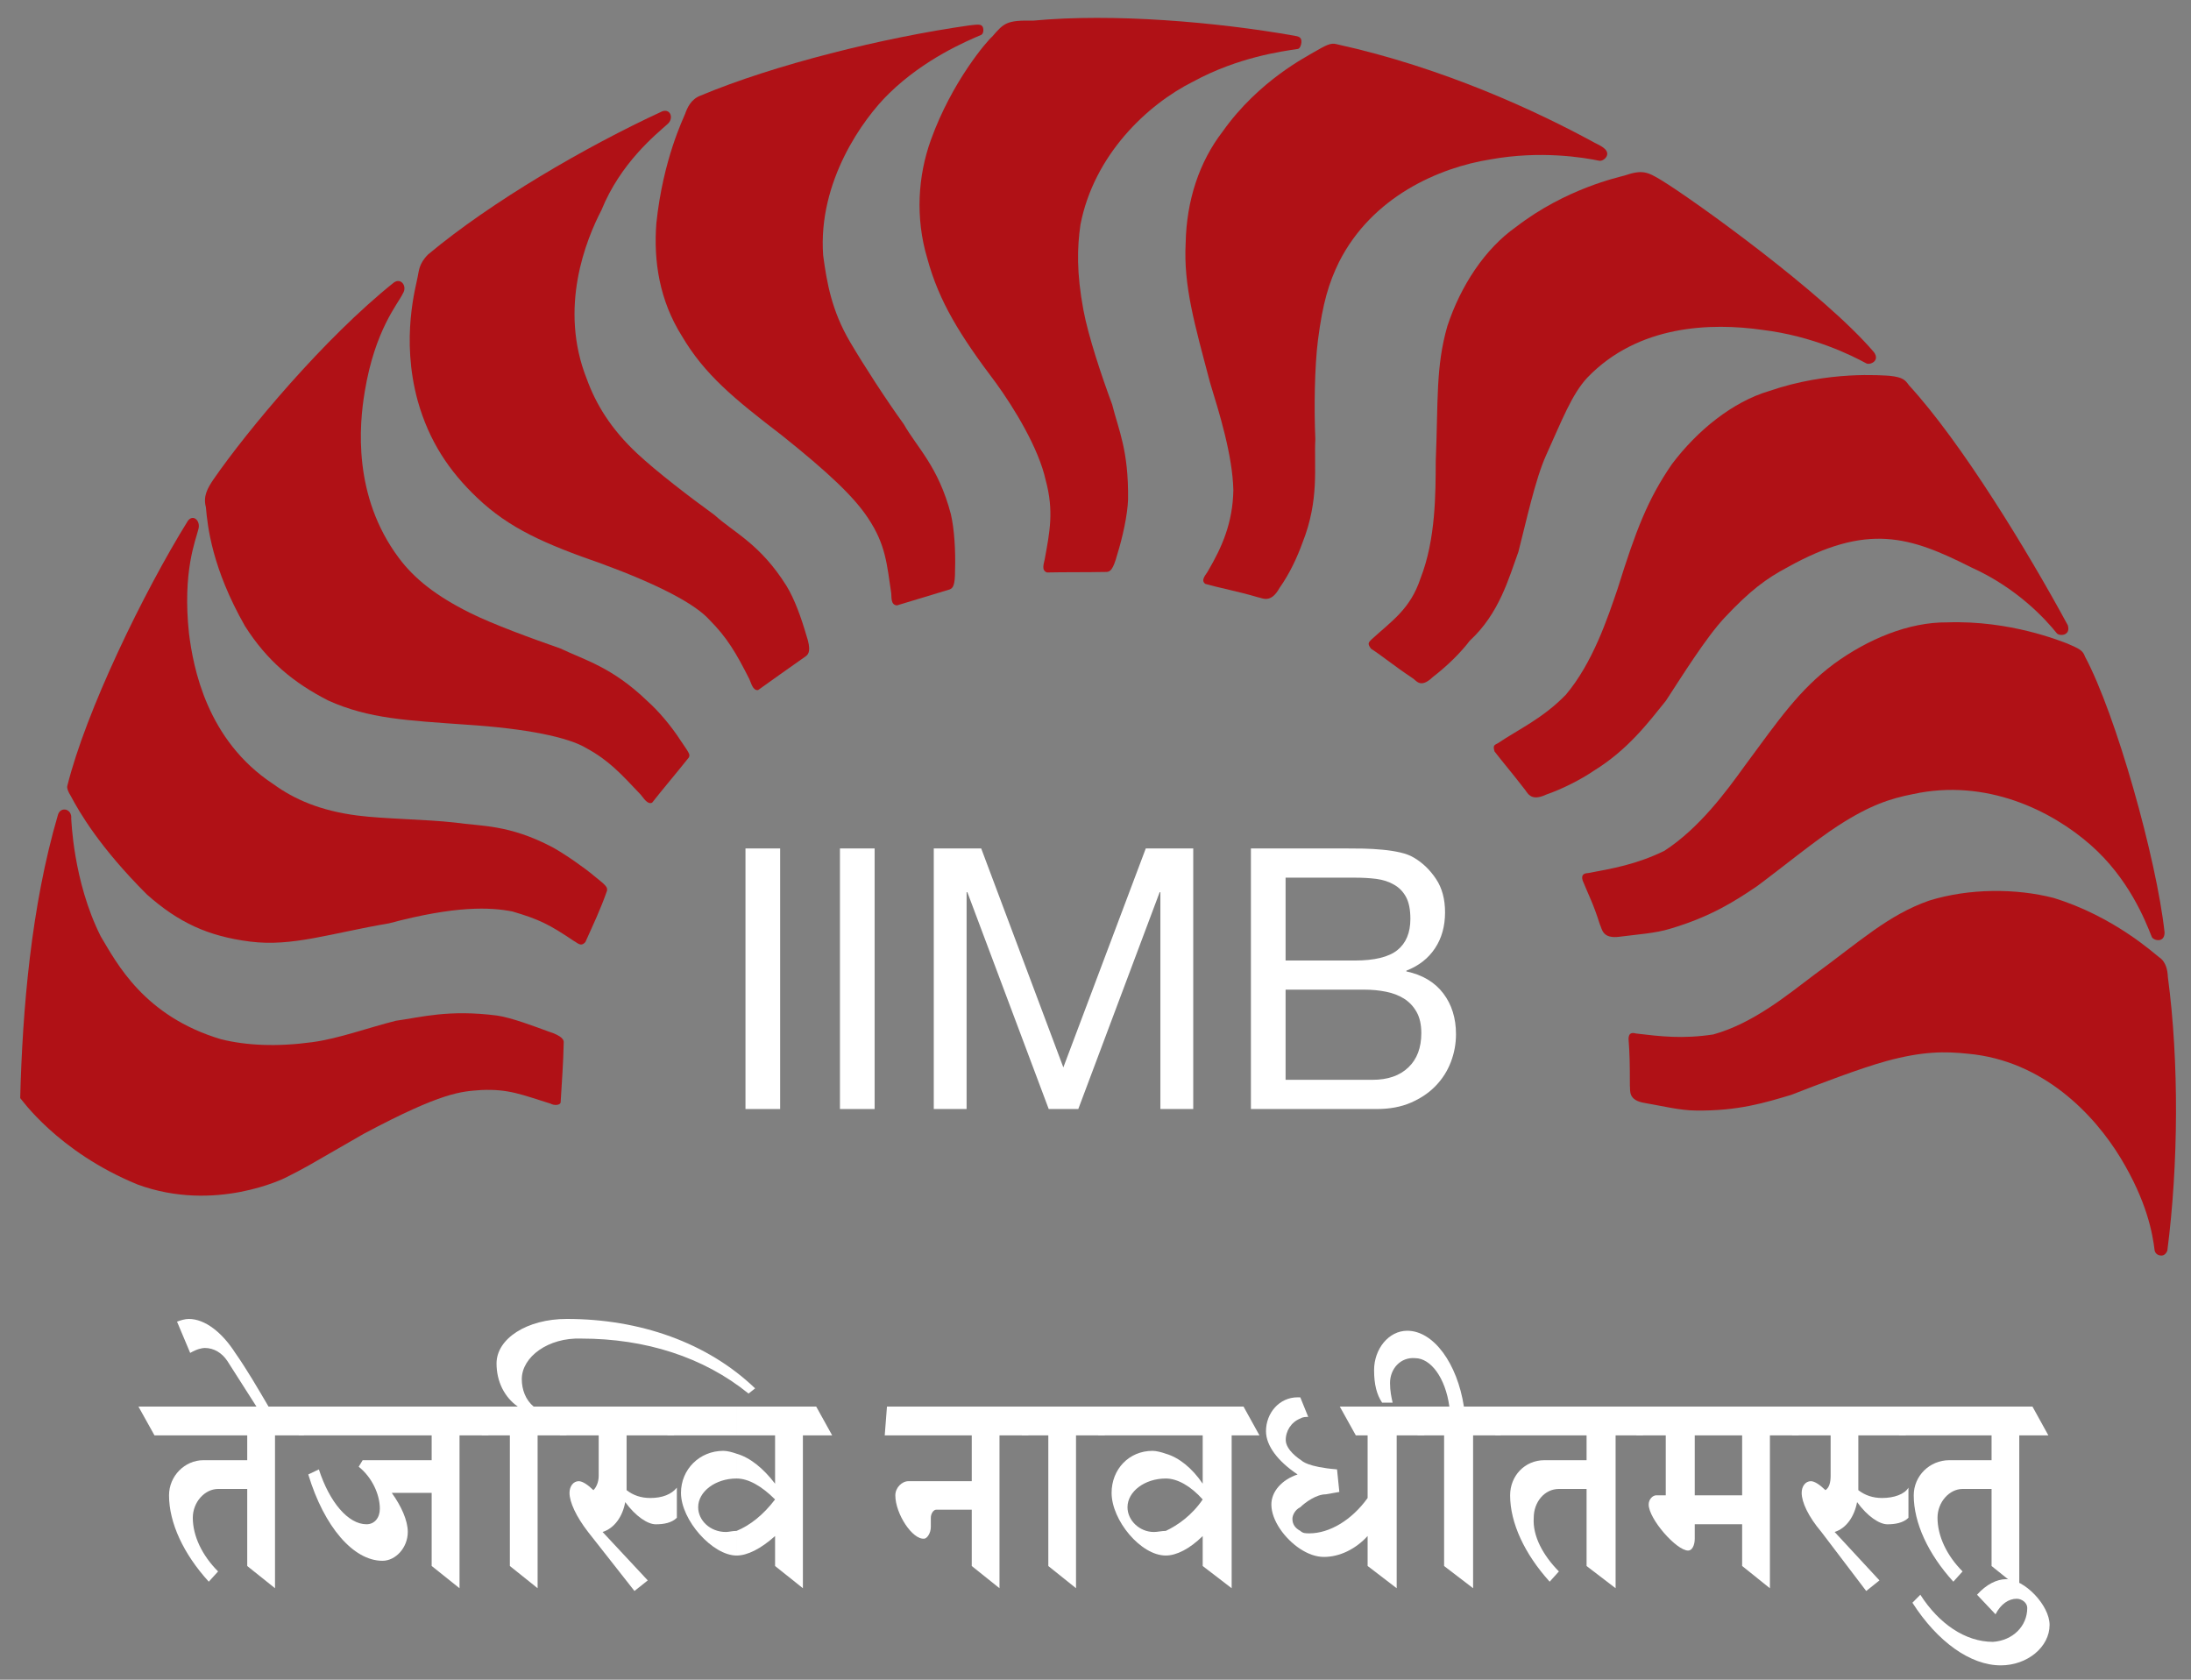 <?xml version="1.0" encoding="UTF-8" standalone="no"?>
<!-- Created with Inkscape (http://www.inkscape.org/) -->

<svg
   xmlns:dc="http://purl.org/dc/elements/1.1/"
   xmlns:cc="http://creativecommons.org/ns#"
   xmlns:rdf="http://www.w3.org/1999/02/22-rdf-syntax-ns#"
   xmlns:svg="http://www.w3.org/2000/svg"
   xmlns="http://www.w3.org/2000/svg"
   xmlns:sodipodi="http://sodipodi.sourceforge.net/DTD/sodipodi-0.dtd"
   xmlns:inkscape="http://www.inkscape.org/namespaces/inkscape"
   id="svg2"
   version="1.1"
   inkscape:version="0.47 r22583"
   width="300"
   height="230"
   xml:space="preserve"
   sodipodi:docname="FPM Brochure 4.pdf"><rect width="100%" height="100%" fill="#808080" stroke="none"/><defs
     id="defs6"><inkscape:perspective
       sodipodi:type="inkscape:persp3d"
       inkscape:vp_x="0 : 0.5 : 1"
       inkscape:vp_y="0 : 1000 : 0"
       inkscape:vp_z="1 : 0.5 : 1"
       inkscape:persp3d-origin="0.5 : 0.33333333 : 1"
       id="perspective10" /><clipPath
       clipPathUnits="userSpaceOnUse"
       id="clipPath18"><path
         d="m 0.076,0 595.2,0 0,841.294 -595.2,0 L 0.076,0 z"
         id="path20" /></clipPath><clipPath
       clipPathUnits="userSpaceOnUse"
       id="clipPath32"><path
         d="m 0,0 595.276,0 0,841.89 L 0,841.89 0,0 z"
         id="path34" /></clipPath><clipPath
       clipPathUnits="userSpaceOnUse"
       id="clipPath58"><path
         d="m 59.225,728.625 290.22,0 0,48.039 -290.22,0 0,-48.039 z"
         id="path60" /></clipPath></defs><sodipodi:namedview
     pagecolor="#ffffff"
     bordercolor="#666666"
     borderopacity="1"
     objecttolerance="10"
     gridtolerance="10"
     guidetolerance="10"
     inkscape:pageopacity="0"
     inkscape:pageshadow="2"
     inkscape:window-width="1280"
     inkscape:window-height="722"
     id="namedview4"
     showgrid="false"
     inkscape:zoom="1.7940585"
     inkscape:cx="141.69033"
     inkscape:cy="115.83408"
     inkscape:window-x="-8"
     inkscape:window-y="20"
     inkscape:window-maximized="1"
     inkscape:current-layer="g12" /><g
     id="g12"
     inkscape:groupmode="layer"
     inkscape:label="FPM Brochure 4"
     transform="matrix(1.25,0,0,-1.25,-74.032,969.586)"><g
       id="g4367"
       transform="matrix(4.146,0,0,4.146,-184.112,-2427.639)"><path
         d="m 63.158,733.118 c 0,-0.731 0.385,-1.553 1.05,-2.282 l 0.246,0.271 c -0.421,0.42 -0.668,0.936 -0.668,1.418 0,0.413 0.316,0.761 0.668,0.761 l 0.77,0 0,-1.627 0,-0.409 0.734,-0.587 0,0.996 0,3.042 0.771,0 -0.417,0.761 -3.962,0 0.424,-0.761 2.45,0 0,-0.655 -1.158,0 c -0.49,0 -0.908,-0.415 -0.908,-0.928"
         style="fill:#ffffff;fill-opacity:1;fill-rule:evenodd;stroke:none"
         id="path614" /><path
         d="m 65.468,735.462 0.319,0 c -0.282,0.48 -0.562,0.964 -0.879,1.418 -0.353,0.551 -0.807,0.898 -1.227,0.898 -0.105,0 -0.211,-0.035 -0.312,-0.071 l 0.348,-0.827 c 0.177,0.103 0.316,0.131 0.384,0.131 0.247,0 0.454,-0.131 0.596,-0.341 l 0.771,-1.208 z"
         style="fill:#ffffff;fill-opacity:1;fill-rule:evenodd;stroke:none"
         id="path618" /><path
         d="m 66.837,733.669 c 0.418,-1.384 1.193,-2.281 1.96,-2.281 0.35,0 0.669,0.349 0.669,0.761 0,0.31 -0.174,0.685 -0.423,1.034 l 1.054,0 0,-1.524 0,-0.408 0.736,-0.588 0,0.996 0,3.042 0.767,0 -0.419,0.761 -5.009,0 0.419,-0.761 3.506,0 0,-0.655 -1.823,0 -0.105,-0.173 c 0.349,-0.276 0.559,-0.728 0.559,-1.109 0,-0.239 -0.139,-0.411 -0.352,-0.411 -0.485,0 -0.979,0.585 -1.259,1.45 l -0.28,-0.134 z"
         style="fill:#ffffff;fill-opacity:1;fill-rule:evenodd;stroke:none"
         id="path622" /><path
         d="m 71.428,734.701 0.735,0 0,-3.042 0,-0.409 0.733,-0.587 0,0.996 0,3.042 0.769,0 -0.418,0.761 -0.455,0 c -0.211,0.173 -0.314,0.447 -0.314,0.725 0,0.587 0.699,1.105 1.574,1.072 1.685,0 3.226,-0.485 4.417,-1.453 l 0.174,0.137 c -1.262,1.212 -3.047,1.835 -4.978,1.835 -1.048,0 -1.854,-0.519 -1.854,-1.176 0,-0.482 0.212,-0.895 0.562,-1.14 l -1.367,0 0.422,-0.761 z"
         style="fill:#ffffff;fill-opacity:1;fill-rule:evenodd;stroke:none"
         id="path626" /><path
         d="m 75.455,730.59 0.351,0.28 -1.193,1.279 c 0.314,0.1 0.529,0.409 0.598,0.789 0.279,-0.38 0.595,-0.586 0.806,-0.586 0.213,0 0.418,0.036 0.558,0.172 l 0,0.796 c -0.14,-0.175 -0.382,-0.273 -0.701,-0.273 -0.247,0 -0.453,0.071 -0.627,0.207 l 0,1.447 1.258,0 -0.422,0.761 -3.012,0 0.424,-0.761 1.015,0 0,-1.07 c 0,-0.169 -0.069,-0.311 -0.14,-0.377 -0.14,0.136 -0.282,0.237 -0.388,0.237 -0.14,0 -0.243,-0.133 -0.243,-0.309 0,-0.244 0.175,-0.624 0.491,-1.033 l 1.225,-1.559 z"
         style="fill:#ffffff;fill-opacity:1;fill-rule:evenodd;stroke:none"
         id="path630" /><path
         d="m 78.153,735.462 -2.245,0 0.423,-0.761 1.822,0 0,0.761 z m -1.469,-2.279 c 0,-0.724 0.836,-1.656 1.469,-1.656 l 0,0.651 c -0.106,0 -0.209,-0.029 -0.282,-0.029 -0.421,0 -0.733,0.31 -0.733,0.654 0,0.414 0.455,0.759 1.015,0.759 l 0,0.655 c -0.106,0.038 -0.244,0.076 -0.349,0.076 -0.63,0 -1.12,-0.49 -1.12,-1.11 m 1.469,-1.656 c 0.281,0 0.634,0.172 1.017,0.515 l 0,-0.383 0,-0.409 0.735,-0.587 0,0.996 0,3.042 0.774,0 -0.422,0.761 -2.104,0 0,-0.761 1.017,0 0,-1.276 c -0.316,0.413 -0.665,0.692 -1.017,0.792 l 0,-0.655 c 0.316,0 0.667,-0.204 1.017,-0.553 -0.316,-0.415 -0.665,-0.686 -1.017,-0.831 l 0,-0.651 z"
         style="fill:#ffffff;fill-opacity:1;fill-rule:evenodd;stroke:none"
         id="path634" /><path
         d="m 82.347,733.118 c 0,-0.486 0.452,-1.179 0.764,-1.145 0.069,0 0.174,0.139 0.174,0.311 l 0,0.241 c 0,0.107 0.069,0.213 0.143,0.213 l 0.938,0 0,-1.079 0,-0.409 0.733,-0.587 0,0.996 0,3.042 0.767,0 -0.418,0.761 -3.322,0 -0.059,-0.761 2.299,0 0,-1.21 -1.673,0 c -0.173,0 -0.346,-0.172 -0.346,-0.373"
         style="fill:#ffffff;fill-opacity:1;fill-rule:evenodd;stroke:none"
         id="path638" /><path
         d="m 85.693,734.701 0.696,0 0,-3.042 0,-0.409 0.732,-0.587 0,0.996 0,3.042 0.766,0 -0.418,0.761 -2.194,0 0.418,-0.761 z"
         style="fill:#ffffff;fill-opacity:1;fill-rule:evenodd;stroke:none"
         id="path642" /><path
         d="m 89.493,735.462 -2.196,0 0.419,-0.761 1.777,0 0,0.761 z m -1.432,-2.279 c 0,-0.724 0.769,-1.656 1.432,-1.656 l 0,0.651 c -0.107,0 -0.215,-0.029 -0.314,-0.029 -0.384,0 -0.698,0.31 -0.698,0.654 0,0.414 0.454,0.759 1.012,0.759 l 0,0.655 c -0.107,0.038 -0.249,0.076 -0.349,0.076 -0.628,0 -1.083,-0.49 -1.083,-1.11 m 1.432,-1.656 c 0.278,0 0.628,0.172 0.975,0.515 l 0,-0.383 0,-0.409 0.765,-0.587 0,0.996 0,3.042 0.735,0 -0.421,0.761 -2.054,0 0,-0.761 0.975,0 0,-1.276 c -0.279,0.413 -0.628,0.692 -0.975,0.792 l 0,-0.655 c 0.311,0 0.663,-0.204 0.975,-0.553 -0.279,-0.415 -0.664,-0.686 -0.975,-0.831 l 0,-0.651 z"
         style="fill:#ffffff;fill-opacity:1;fill-rule:evenodd;stroke:none"
         id="path646" /><path
         d="m 93.046,732.803 c 0.138,0.135 0.43,0.341 0.672,0.341 l 0.36,0.063 -0.061,0.596 c -0.777,0.062 -0.928,0.227 -0.928,0.227 -0.273,0.18 -0.42,0.372 -0.427,0.535 -0.006,0.247 0.141,0.486 0.384,0.582 l 0,0.56 -0.071,0 c -0.484,0 -0.835,-0.416 -0.835,-0.895 0,-0.385 0.318,-0.799 0.835,-1.143 -0.416,-0.138 -0.693,-0.451 -0.693,-0.794 0,-0.416 0.349,-0.902 0.764,-1.175 l 0,0.479 c -0.135,0.071 -0.208,0.174 -0.208,0.318 0,0.098 0.073,0.241 0.208,0.306 m 0.21,2.386 c -0.072,0 -0.141,0 -0.21,-0.042 l 0,0.56 m 0,-4.007 c 0.21,-0.135 0.417,-0.21 0.626,-0.21 0.418,0 0.841,0.21 1.153,0.553 l 0,-0.384 0,-0.408 0.768,-0.588 0,0.996 0,3.043 0.731,0 -0.418,0.76 -1.816,0 0.423,-0.76 0.312,0 0,-1.655 c -0.42,-0.588 -1.013,-0.934 -1.536,-0.934 -0.105,0 -0.174,0 -0.243,0.066 l 0,-0.479 z"
         style="fill:#ffffff;fill-opacity:1;fill-rule:evenodd;stroke:none"
         id="path650" /><path
         d="m 96.151,734.701 0.695,0 0,-3.042 0,-0.409 0.766,-0.587 0,0.996 0,3.042 0.732,0 -0.418,0.761 -0.557,0 c -0.175,1.14 -0.801,2.004 -1.497,2.004 -0.492,0 -0.876,-0.483 -0.876,-1.04 0,-0.38 0.071,-0.65 0.212,-0.86 l 0.278,0 c -0.033,0.141 -0.069,0.311 -0.069,0.519 0,0.378 0.28,0.689 0.661,0.657 0.417,0 0.803,-0.521 0.907,-1.28 l -1.256,0 0.422,-0.761 z"
         style="fill:#ffffff;fill-opacity:1;fill-rule:evenodd;stroke:none"
         id="path654" /><path
         d="m 98.59,733.118 c 0,-0.731 0.385,-1.553 1.045,-2.282 l 0.244,0.271 c -0.417,0.42 -0.699,0.936 -0.665,1.418 0,0.413 0.282,0.761 0.665,0.761 l 0.731,0 0,-1.627 0,-0.409 0.767,-0.587 0,0.996 0,3.042 0.732,0 -0.418,0.761 -3.905,0 0.419,-0.761 2.405,0 0,-0.655 -1.114,0 c -0.521,0 -0.906,-0.415 -0.906,-0.928"
         style="fill:#ffffff;fill-opacity:1;fill-rule:evenodd;stroke:none"
         id="path658" /><path
         d="m 102.251,732.875 c 0,-0.379 0.731,-1.217 1.044,-1.217 0.104,0 0.173,0.142 0.173,0.314 l 0,0.381 0.626,0 0,0.765 -0.626,0 0,1.583 0.626,0 0,0.761 -2.577,0 0.416,-0.761 0.769,0 0,-1.583 -0.25,0 c -0.098,0 -0.201,-0.109 -0.201,-0.243 m 1.843,-0.522 0.626,0 0,-0.695 0,-0.407 0.734,-0.589 0,0.996 0,3.043 0.767,0 -0.418,0.761 -1.709,0 0,-0.761 0.626,0 0,-1.583 -0.626,0 0,-0.765 z"
         style="fill:#ffffff;fill-opacity:1;fill-rule:evenodd;stroke:none"
         id="path662" /><path
         d="m 107.998,730.59 0.35,0.28 -1.184,1.279 c 0.312,0.1 0.521,0.409 0.593,0.789 0.277,-0.38 0.591,-0.586 0.802,-0.586 0.205,0 0.416,0.036 0.555,0.172 l 0,0.796 c -0.103,-0.175 -0.383,-0.273 -0.697,-0.273 -0.244,0 -0.451,0.071 -0.627,0.207 l 0,1.447 1.257,0 -0.418,0.761 -2.998,0 0.415,-0.761 1.012,0 0,-1.07 c 0,-0.169 -0.035,-0.311 -0.137,-0.377 -0.141,0.136 -0.283,0.237 -0.384,0.237 -0.143,0 -0.244,-0.133 -0.244,-0.309 0,-0.244 0.174,-0.624 0.521,-1.033 l 1.184,-1.559 z"
         style="fill:#ffffff;fill-opacity:1;fill-rule:evenodd;stroke:none"
         id="path666" /><path
         d="m 109.254,733.118 c 0,-0.731 0.383,-1.553 1.046,-2.282 l 0.244,0.271 c -0.419,0.42 -0.662,0.936 -0.662,1.418 0,0.413 0.313,0.761 0.662,0.761 l 0.766,0 0,-1.627 0,-0.409 0.732,-0.587 0,0.996 0,3.042 0.769,0 -0.42,0.761 -3.943,0 0.423,-0.761 2.439,0 0,-0.655 -1.115,0 c -0.522,0 -0.941,-0.415 -0.941,-0.928"
         style="fill:#ffffff;fill-opacity:1;fill-rule:evenodd;stroke:none"
         id="path670" /><path
         d="m 111.553,728.625 c 0.7,0 1.29,0.483 1.29,1.069 0,0.517 -0.66,1.208 -1.149,1.208 -0.243,0 -0.523,-0.137 -0.768,-0.411 l 0.489,-0.517 c 0.138,0.271 0.346,0.411 0.559,0.411 0.136,0 0.279,-0.105 0.279,-0.243 0,-0.482 -0.383,-0.861 -0.906,-0.896 -0.734,0 -1.43,0.482 -1.919,1.245 l -0.209,-0.211 c 0.662,-1.034 1.534,-1.655 2.334,-1.655"
         style="fill:#ffffff;fill-opacity:1;fill-rule:evenodd;stroke:none"
         id="path674" /><path
         id="path676"
         style="fill:#ffffff;fill-opacity:1;fill-rule:nonzero;stroke:none"
         d="m 79.304,743.324 -0.916,0 0,6.885 0.916,0 0,-6.885 z" /><path
         id="path678"
         style="fill:#ffffff;fill-opacity:1;fill-rule:nonzero;stroke:none"
         d="m 81.8,743.324 -0.916,0 0,6.885 0.916,0 0,-6.885 z" /><path
         d="m 84.616,750.209 2.17,-5.785 2.178,5.785 1.254,0 0,-6.885 -0.868,0 0,5.729 -0.019,0 -2.15,-5.729 -0.781,0 -2.15,5.729 -0.02,0 0,-5.729 -0.867,0 0,6.885 1.253,0 z"
         style="fill:#ffffff;fill-opacity:1;fill-rule:nonzero;stroke:none"
         id="path682" /><path
         d="m 94.953,744.096 c 0.405,0 0.721,0.109 0.949,0.328 0.228,0.217 0.342,0.52 0.342,0.906 0,0.224 -0.042,0.412 -0.125,0.559 -0.083,0.148 -0.195,0.265 -0.332,0.352 -0.138,0.086 -0.298,0.148 -0.478,0.183 -0.18,0.036 -0.366,0.054 -0.559,0.054 l -2.092,0 0,-2.382 2.295,0 z m -0.463,3.152 c 0.52,0 0.895,0.093 1.122,0.275 0.228,0.185 0.343,0.458 0.343,0.825 0,0.244 -0.038,0.437 -0.115,0.578 -0.077,0.143 -0.184,0.252 -0.319,0.327 -0.135,0.079 -0.29,0.128 -0.468,0.152 -0.176,0.022 -0.365,0.032 -0.563,0.032 l -1.832,0 0,-2.189 1.832,0 z m -0.251,2.961 c 0.148,0 0.306,-10e-4 0.477,-0.004 0.17,-0.004 0.339,-0.014 0.506,-0.03 0.167,-0.015 0.324,-0.04 0.468,-0.073 0.144,-0.033 0.269,-0.08 0.372,-0.145 0.224,-0.134 0.416,-0.32 0.573,-0.558 0.158,-0.238 0.236,-0.53 0.236,-0.878 0,-0.365 -0.088,-0.684 -0.265,-0.949 -0.176,-0.267 -0.429,-0.465 -0.757,-0.592 l 0,-0.02 c 0.424,-0.09 0.749,-0.284 0.974,-0.579 0.225,-0.295 0.337,-0.657 0.337,-1.079 0,-0.251 -0.044,-0.496 -0.135,-0.734 -0.09,-0.237 -0.224,-0.448 -0.4,-0.63 -0.176,-0.184 -0.396,-0.332 -0.655,-0.445 -0.26,-0.113 -0.561,-0.169 -0.902,-0.169 l -3.326,0 0,6.885 2.497,0 z"
         style="fill:#ffffff;fill-opacity:1;fill-rule:nonzero;stroke:none"
         id="path686" /><path
         d="m 87.936,757.515 c -0.551,-0.011 -1.164,-0.004 -1.582,-0.014 -0.16,0.057 -0.077,0.242 -0.06,0.348 0.132,0.721 0.247,1.276 0.025,2.093 -0.185,0.839 -0.825,1.892 -1.315,2.568 -0.954,1.262 -1.503,2.15 -1.812,3.287 -0.321,1.073 -0.248,2.185 0.095,3.133 0.56,1.557 1.504,2.637 1.62,2.729 0.31,0.36 0.38,0.436 1.082,0.422 2.109,0.199 4.837,-0.035 6.893,-0.397 0.117,-0.02 0.205,-0.037 0.194,-0.178 -0.006,-0.078 -0.04,-0.155 -0.088,-0.172 -0.429,-0.064 -1.586,-0.219 -2.769,-0.862 -1.223,-0.61 -2.625,-1.944 -2.981,-3.782 -0.087,-0.604 -0.105,-1.27 0.078,-2.253 0.128,-0.69 0.483,-1.754 0.76,-2.498 0.171,-0.684 0.436,-1.207 0.42,-2.511 -0.014,-0.408 -0.145,-1 -0.282,-1.44 -0.116,-0.43 -0.192,-0.461 -0.278,-0.473"
         style="fill:#b01116;fill-opacity:1;fill-rule:evenodd;stroke:none"
         id="path690" /><path
         d="m 83.782,757.052 c -0.527,-0.158 -0.992,-0.3 -1.391,-0.421 -0.17,0.011 -0.14,0.213 -0.152,0.321 -0.114,0.758 -0.142,1.28 -0.611,1.982 -0.37,0.564 -1.046,1.204 -2.287,2.196 -1.255,0.962 -2.031,1.598 -2.631,2.614 -0.595,0.947 -0.755,1.983 -0.676,2.989 0.176,1.682 0.716,2.768 0.758,2.882 0.056,0.158 0.153,0.39 0.41,0.486 1.949,0.816 4.828,1.532 7.099,1.854 0.232,0.025 0.335,0.048 0.366,-0.069 0.017,-0.069 0.002,-0.145 -0.044,-0.178 -0.393,-0.169 -1.5,-0.631 -2.443,-1.552 -0.688,-0.669 -1.88,-2.326 -1.74,-4.275 0.096,-0.713 0.222,-1.46 0.713,-2.293 0.356,-0.605 0.952,-1.527 1.418,-2.17 0.347,-0.614 0.912,-1.115 1.243,-2.375 0.094,-0.395 0.127,-1.002 0.111,-1.462 0.003,-0.446 -0.063,-0.495 -0.143,-0.529"
         style="fill:#b01116;fill-opacity:1;fill-rule:evenodd;stroke:none"
         id="path694" /><path
         d="m 79.988,755.292 c -0.451,-0.315 -0.925,-0.655 -1.266,-0.898 -0.139,-0.023 -0.185,0.189 -0.231,0.288 -0.347,0.685 -0.586,1.097 -1.06,1.572 -0.381,0.421 -1.352,0.93 -2.842,1.478 -1.493,0.519 -2.441,0.931 -3.293,1.745 -0.745,0.708 -1.267,1.498 -1.565,2.549 -0.461,1.675 -0.039,3.057 -0.002,3.296 0.031,0.13 0.025,0.337 0.276,0.583 1.67,1.395 4.168,2.849 6.185,3.78 0.222,0.077 0.309,-0.193 0.138,-0.338 -0.319,-0.285 -1.24,-1.027 -1.746,-2.274 -0.402,-0.775 -1.139,-2.575 -0.385,-4.465 0.238,-0.652 0.625,-1.307 1.339,-1.973 0.513,-0.478 1.385,-1.147 2.028,-1.612 0.523,-0.474 1.216,-0.77 1.908,-1.878 0.213,-0.346 0.39,-0.845 0.519,-1.287 0.143,-0.422 0.063,-0.511 -0.003,-0.566"
         style="fill:#b01116;fill-opacity:1;fill-rule:evenodd;stroke:none"
         id="path698" /><path
         d="m 76.891,752.612 c -0.343,-0.431 -0.711,-0.863 -0.969,-1.193 -0.125,-0.061 -0.23,0.131 -0.302,0.211 -0.527,0.558 -0.84,0.903 -1.43,1.226 -0.485,0.294 -1.588,0.52 -3.172,0.623 -1.558,0.112 -2.578,0.153 -3.653,0.638 -0.917,0.469 -1.616,1.046 -2.201,1.968 -0.87,1.529 -0.987,2.625 -1.032,3.14 -0.079,0.296 0.048,0.509 0.201,0.736 0.892,1.291 2.926,3.731 4.765,5.2 0.192,0.137 0.36,-0.103 0.238,-0.29 -0.129,-0.277 -0.735,-0.947 -1.007,-2.592 -0.149,-0.884 -0.316,-2.765 0.899,-4.392 0.412,-0.556 0.997,-1.012 1.87,-1.448 0.629,-0.314 1.656,-0.686 2.404,-0.948 0.635,-0.305 1.358,-0.487 2.293,-1.387 0.303,-0.271 0.633,-0.662 0.883,-1.049 0.247,-0.36 0.246,-0.364 0.213,-0.443"
         style="fill:#b01116;fill-opacity:1;fill-rule:evenodd;stroke:none"
         id="path702" /><path
         d="m 74.73,749.092 c -0.181,-0.516 -0.353,-0.865 -0.571,-1.355 -0.123,-0.141 -0.208,-0.02 -0.303,0.026 -0.653,0.44 -0.917,0.571 -1.623,0.78 -0.582,0.115 -1.496,0.159 -3.26,-0.312 -1.55,-0.264 -2.562,-0.624 -3.67,-0.483 -1.12,0.141 -1.897,0.507 -2.727,1.242 -1.249,1.247 -1.78,2.166 -2.012,2.602 -0.073,0.118 -0.104,0.199 -0.095,0.262 0.487,1.973 2.013,5.119 3.187,7.011 0.142,0.188 0.339,-0.002 0.279,-0.216 -0.075,-0.309 -0.424,-1.126 -0.25,-2.757 0.113,-0.902 0.47,-2.827 2.227,-3.982 0.56,-0.408 1.254,-0.708 2.229,-0.832 0.695,-0.09 1.797,-0.098 2.577,-0.186 0.697,-0.101 1.418,-0.046 2.567,-0.649 0.346,-0.192 0.848,-0.543 1.115,-0.769 0.342,-0.269 0.338,-0.295 0.33,-0.382"
         style="fill:#b01116;fill-opacity:1;fill-rule:evenodd;stroke:none"
         id="path706" /><path
         d="m 73.586,745.091 c -0.01,-0.538 -0.05,-1.063 -0.082,-1.597 -0.019,-0.073 -0.174,-0.081 -0.267,-0.027 -0.752,0.233 -1.104,0.392 -1.831,0.359 -0.526,-0.038 -1.017,-0.044 -3.105,-1.157 -1.658,-0.954 -1.466,-0.855 -2.076,-1.164 0,0 -1.847,-0.929 -3.898,-0.175 -2.123,0.869 -3.088,2.283 -3.101,2.283 0.06,2.328 0.285,5.057 0.998,7.487 0.067,0.224 0.375,0.165 0.35,-0.104 0.005,0 0.042,-1.64 0.778,-3.107 0.422,-0.705 1.142,-2.115 3.186,-2.723 0.67,-0.164 1.462,-0.203 2.408,-0.075 0.696,0.094 1.443,0.373 2.204,0.565 0.676,0.093 1.385,0.302 2.673,0.138 0.391,-0.056 1.014,-0.296 1.344,-0.416 0.416,-0.13 0.418,-0.246 0.419,-0.287"
         style="fill:#b01116;fill-opacity:1;fill-rule:evenodd;stroke:none"
         id="path710" /><path
         d="m 91.923,756.847 c -0.529,0.157 -0.986,0.238 -1.388,0.353 -0.135,0.103 0.03,0.25 0.078,0.348 0.37,0.63 0.649,1.27 0.665,2.129 -0.023,0.931 -0.372,2.041 -0.614,2.833 -0.411,1.555 -0.706,2.562 -0.646,3.7 0.023,1.118 0.358,2.138 0.975,2.938 0.963,1.363 2.255,1.997 2.393,2.089 0.33,0.189 0.466,0.271 0.627,0.22 2.819,-0.619 5.293,-1.775 6.794,-2.594 0.114,-0.063 0.386,-0.163 0.345,-0.335 -0.024,-0.096 -0.142,-0.165 -0.206,-0.149 -0.421,0.086 -1.547,0.276 -2.879,0.035 -1.358,-0.216 -3.124,-0.984 -3.997,-2.71 -0.268,-0.549 -0.431,-1.076 -0.557,-2.066 -0.089,-0.697 -0.105,-1.818 -0.069,-2.612 -0.039,-0.732 0.112,-1.599 -0.339,-2.738 -0.138,-0.383 -0.341,-0.821 -0.607,-1.196 -0.231,-0.418 -0.446,-0.268 -0.575,-0.245"
         style="fill:#b01116;fill-opacity:1;fill-rule:evenodd;stroke:none"
         id="path714" /><path
         d="m 95.991,754.723 c -0.459,0.305 -0.731,0.537 -1.079,0.766 -0.099,0.14 -0.061,0.161 0.014,0.24 0.538,0.493 1.028,0.803 1.297,1.618 0.405,1.03 0.398,2.261 0.402,3.091 0.067,1.606 -0.004,2.488 0.307,3.573 0.351,1.062 0.989,2.039 1.815,2.62 1.324,1.02 2.71,1.31 2.868,1.358 0.466,0.159 0.602,0.099 0.969,-0.123 0.826,-0.501 4.302,-2.997 5.62,-4.547 0.169,-0.236 -0.118,-0.347 -0.208,-0.291 -0.377,0.204 -1.395,0.718 -2.74,0.882 -1.36,0.194 -3.276,0.136 -4.62,-1.255 -0.418,-0.444 -0.678,-1.139 -1.091,-2.047 -0.292,-0.641 -0.537,-1.793 -0.736,-2.561 -0.253,-0.689 -0.501,-1.628 -1.285,-2.349 -0.244,-0.323 -0.608,-0.677 -0.974,-0.958 -0.345,-0.331 -0.441,-0.077 -0.559,-0.017"
         style="fill:#b01116;fill-opacity:1;fill-rule:evenodd;stroke:none"
         id="path718" /><path
         d="m 98.956,751.795 c -0.337,0.436 -0.52,0.645 -0.777,0.975 -0.049,0.163 -0.007,0.17 0.089,0.22 0.548,0.369 1.186,0.653 1.796,1.282 0.712,0.847 1.099,2.015 1.367,2.801 0.479,1.533 0.792,2.357 1.433,3.289 0.672,0.893 1.604,1.647 2.573,1.934 1.579,0.543 3.002,0.408 3.168,0.402 0.379,-0.039 0.425,-0.119 0.525,-0.254 1.387,-1.509 3.146,-4.401 4.195,-6.339 0.083,-0.28 -0.223,-0.293 -0.291,-0.211 -0.293,0.366 -1.045,1.195 -2.267,1.744 -1.616,0.815 -2.737,1.181 -4.859,-0.006 -0.539,-0.287 -0.974,-0.601 -1.656,-1.331 -0.48,-0.512 -1.113,-1.526 -1.546,-2.19 -0.462,-0.572 -0.996,-1.288 -1.904,-1.849 -0.336,-0.229 -0.827,-0.481 -1.261,-0.631 -0.433,-0.202 -0.493,0.07 -0.585,0.164"
         style="fill:#b01116;fill-opacity:1;fill-rule:evenodd;stroke:none"
         id="path722" /><path
         d="m 100.962,748.2 c -0.173,0.552 -0.309,0.797 -0.456,1.164 -0.044,0.15 0.033,0.19 0.149,0.195 0.636,0.118 1.27,0.227 2.009,0.586 0.928,0.602 1.639,1.572 2.125,2.247 0.909,1.232 1.438,2.007 2.353,2.691 0.904,0.66 1.983,1.108 2.993,1.099 1.668,0.058 3.003,-0.498 3.158,-0.552 0.351,-0.149 0.428,-0.192 0.485,-0.351 0.82,-1.531 1.891,-5.345 2.103,-7.289 0,-0.291 -0.299,-0.214 -0.339,-0.116 -0.172,0.436 -0.609,1.545 -1.617,2.429 -1.027,0.903 -2.751,1.764 -4.691,1.342 -0.599,-0.118 -1.133,-0.29 -1.973,-0.831 -0.592,-0.381 -1.516,-1.135 -2.146,-1.601 -0.586,-0.397 -1.218,-0.805 -2.292,-1.124 -0.387,-0.121 -0.87,-0.151 -1.33,-0.211 -0.473,-0.067 -0.471,0.204 -0.531,0.322"
         style="fill:#b01116;fill-opacity:1;fill-rule:evenodd;stroke:none"
         id="path726" /><path
         d="m 101.754,743.947 c 0,0.579 -0.005,0.837 -0.035,1.231 0.003,0.158 0.088,0.172 0.201,0.141 0.642,-0.076 1.227,-0.148 2.04,-0.024 1.065,0.297 1.98,1.063 2.645,1.561 1.236,0.905 1.973,1.593 3.05,1.973 1.06,0.331 2.305,0.328 3.293,0.073 1.581,-0.484 2.653,-1.464 2.783,-1.563 0.19,-0.12 0.23,-0.355 0.237,-0.524 0.299,-2.249 0.279,-4.965 -0.014,-7.233 -0.041,-0.1 -0.107,-0.137 -0.177,-0.128 -0.083,0.006 -0.143,0.061 -0.158,0.131 -0.056,0.459 -0.203,1.29 -0.894,2.437 -0.709,1.169 -2.059,2.583 -4.036,2.763 -0.608,0.065 -1.198,0.068 -2.162,-0.195 -0.68,-0.187 -1.786,-0.609 -2.508,-0.891 -0.677,-0.202 -1.403,-0.431 -2.522,-0.414 -0.405,0 -0.876,0.117 -1.333,0.196 -0.473,0.071 -0.392,0.331 -0.41,0.466"
         style="fill:#b01116;fill-opacity:1;fill-rule:evenodd;stroke:none"
         id="path730" /></g></g></svg>